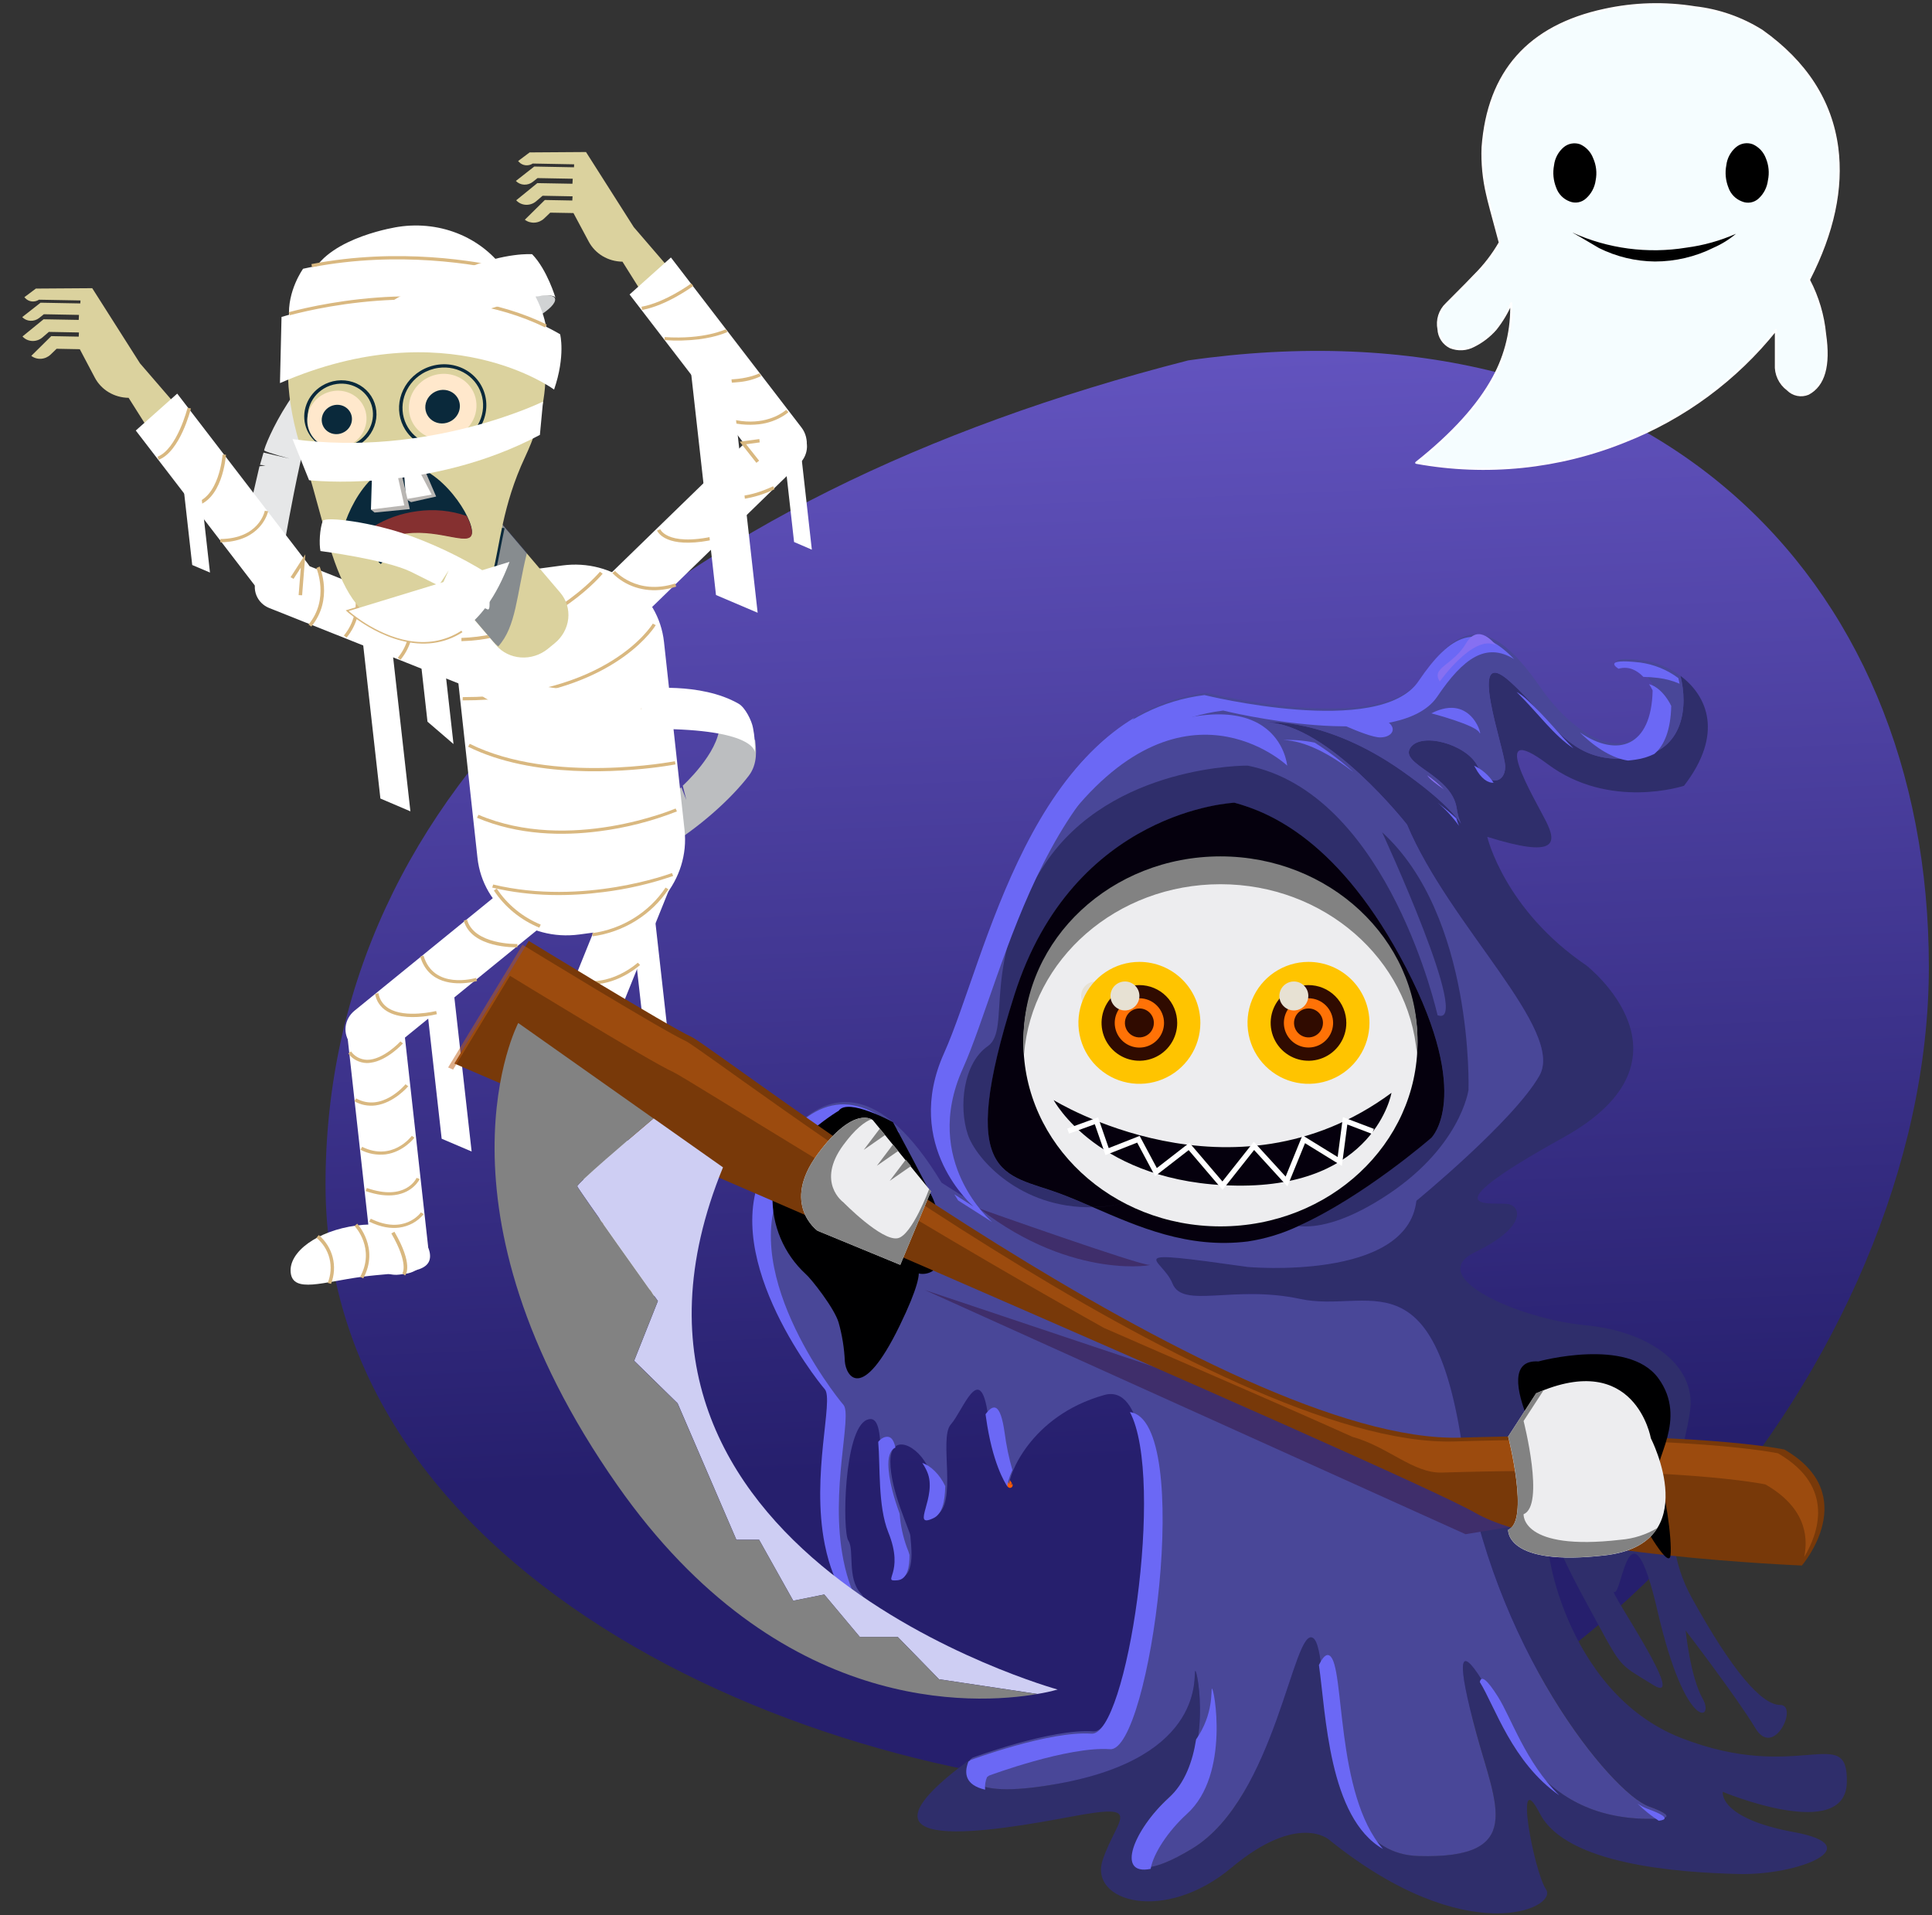 <?xml version="1.0" encoding="UTF-8"?> <svg xmlns="http://www.w3.org/2000/svg" width="457" height="453" viewBox="0 0 457 453" fill="none"><rect x="0" y="0" width="457" height="453" fill="#333333" stroke="none"/> <path d="M456.259 228.704C456.259 322.268 368.712 424.079 281.058 424.079C193.404 424.079 77 373.752 77 280.188C77 186.623 155.325 117.375 281.058 85.253C388.652 69.851 456.259 135.139 456.259 228.704Z" fill="url(#paint0_linear)"></path> <path d="M158.398 255.768C158.531 256.989 158.845 259.215 157.45 261.037C154.902 264.352 150.229 268.692 144.705 271.94L143.372 266.316L147.571 262.721L148.292 264.572L147.769 262.483C147.769 262.483 153.008 257.759 153.175 253.663L158.398 255.768Z" fill="#BCBEC0"></path> <path d="M178.625 175.061C178.839 177.02 179.342 180.608 177.099 183.522C172.995 188.858 165.459 195.841 156.587 201.067L154.42 192.026L161.177 186.234L162.339 189.207L161.501 185.847C161.501 185.847 169.939 178.211 170.217 171.667L178.625 175.061Z" fill="#BCBEC0"></path> <path d="M131.295 70.706C131.491 71.74 129.808 73.279 127.855 74.507L126.348 70.149C126.348 70.149 131.011 69.182 131.295 70.706Z" fill="#D1D3D4"></path> <path d="M84.363 94.411C84.363 94.411 74.247 94.709 71.01 109.506C68.873 119.269 67.446 127.765 67.446 127.765C67.446 127.765 60.294 126.849 57.986 124.941L61.375 110.296L62.796 110.104L61.493 109.959L62.332 107.053L68.478 108.477C68.478 108.477 63.413 107.119 62.482 106.574C62.49 105.46 70.429 86.14 83.204 81.624L84.363 94.411Z" fill="#E6E7E8"></path> <path d="M101.119 170.706L97.818 141.271C97.762 140.928 97.781 140.576 97.875 140.235C97.968 139.895 98.134 139.573 98.362 139.29C98.59 139.007 98.876 138.768 99.202 138.588C99.528 138.408 99.887 138.291 100.258 138.243C100.629 138.195 101.005 138.218 101.361 138.31C101.717 138.402 102.048 138.561 102.332 138.778C102.616 138.995 102.848 139.265 103.015 139.572C103.181 139.879 103.277 140.217 103.298 140.564L107.272 175.997L101.119 170.706Z" fill="white"></path> <path d="M152.838 248.488L149.538 219.059C149.462 218.379 149.679 217.689 150.142 217.141C150.604 216.593 151.275 216.233 152.005 216.138C152.736 216.044 153.467 216.224 154.037 216.639C154.608 217.053 154.971 217.668 155.048 218.348L159.02 253.78L152.838 248.488Z" fill="white"></path> <path d="M89.981 188.887L85.592 149.749C85.5 148.926 85.762 148.092 86.321 147.43C86.881 146.768 87.691 146.332 88.575 146.218C89.458 146.104 90.342 146.321 91.032 146.822C91.722 147.323 92.161 148.067 92.253 148.889L97.078 191.916L89.981 188.887Z" fill="white"></path> <path d="M104.471 269.356L100.083 230.224C100.03 229.421 100.312 228.619 100.87 227.986C101.428 227.353 102.219 226.937 103.078 226.827C103.936 226.716 104.796 226.918 105.478 227.391C106.16 227.864 106.611 228.572 106.738 229.366L111.561 272.38L104.471 269.356Z" fill="white"></path> <path d="M63.656 143.81L112.499 163.264C113.889 163.813 115.465 163.799 116.883 163.224C118.301 162.649 119.445 161.561 120.066 160.197L120.665 158.915C121.279 157.547 121.317 156.017 120.772 154.66C120.226 153.303 119.141 152.228 117.754 151.671L68.916 132.216C67.525 131.667 65.948 131.681 64.529 132.256C63.111 132.831 61.965 133.919 61.343 135.283L60.761 136.564C60.146 137.93 60.105 139.458 60.647 140.815C61.19 142.173 62.271 143.249 63.656 143.81V143.81Z" fill="white"></path> <path d="M73.635 148.212C78.952 141.738 75.641 134.106 75.607 134.019L74.837 134.358C74.845 134.432 77.985 141.665 72.985 147.728L73.635 148.212Z" fill="#D9B880"></path> <path d="M81.981 150.819C87.298 144.345 83.987 136.714 83.948 136.632L83.189 136.964C83.197 137.038 86.331 144.272 81.338 150.34L81.981 150.819Z" fill="#D9B880"></path> <path d="M94.732 156.076C100.048 149.602 96.738 141.97 96.704 141.888L95.939 142.221C95.947 142.295 99.082 149.529 94.088 155.597L94.732 156.076Z" fill="#D9B880"></path> <path d="M160.993 66.597L149.915 53.729L138.616 35.961L125.28 36.051L122.555 38.091L122.809 38.359C123.206 38.774 123.746 39.034 124.334 39.093C124.922 39.153 125.52 39.008 126.021 38.684L135.809 38.867L135.773 39.568L126.37 39.395L122.026 42.801C122.529 43.327 123.225 43.639 123.974 43.676C124.723 43.712 125.467 43.47 126.056 42.998L127.14 42.127L135.474 42.279L135.408 43.463L127.098 43.314L122.107 47.377C122.393 47.695 122.742 47.952 123.135 48.135C123.528 48.318 123.957 48.422 124.397 48.442C124.838 48.462 125.281 48.397 125.701 48.251C126.121 48.106 126.51 47.882 126.846 47.592L128.344 46.306L135.432 46.438L135.375 47.427L128.878 47.306L124.147 51.974C124.799 52.475 125.625 52.72 126.469 52.662C127.314 52.605 128.118 52.249 128.729 51.663L130.154 50.3L135.646 50.397L139.267 57.164C140.02 58.574 141.149 59.753 142.539 60.584C143.929 61.414 145.533 61.867 147.187 61.896L147.234 61.89L151.036 67.943" fill="#DBD29E"></path> <path d="M127.575 134.489L132.977 133.762C145.011 132.141 155.796 140.244 157.065 151.861L161.926 196.35C163.196 207.966 154.469 218.697 142.435 220.317L137.033 221.044C125 222.665 114.215 214.562 112.946 202.945L108.084 158.456C106.815 146.84 115.541 136.11 127.575 134.489Z" fill="white"></path> <path d="M91.963 248.546L133.614 214.65C134.797 213.683 135.553 212.314 135.716 210.842C135.878 209.37 135.435 207.915 134.483 206.795L133.594 205.751C132.637 204.635 131.25 203.948 129.737 203.839C128.225 203.73 126.709 204.209 125.522 205.171L83.87 239.061C82.683 240.024 81.922 241.392 81.754 242.865C81.586 244.338 82.024 245.796 82.972 246.92L83.862 247.969C84.337 248.525 84.923 248.981 85.588 249.31C86.252 249.64 86.981 249.837 87.733 249.891C88.485 249.944 89.246 249.853 89.972 249.622C90.697 249.391 91.374 249.026 91.963 248.546V248.546Z" fill="white"></path> <path d="M140.001 255.691L159.938 206.324C160.5 204.918 160.474 203.371 159.866 202.022C159.257 200.672 158.114 199.629 156.688 199.12L155.349 198.652C153.919 198.153 152.325 198.23 150.914 198.867C149.504 199.503 148.391 200.647 147.82 202.049L127.884 251.422C127.321 252.827 127.347 254.373 127.956 255.721C128.564 257.07 129.707 258.112 131.133 258.62L132.472 259.093C133.903 259.59 135.497 259.512 136.907 258.874C138.317 258.237 139.429 257.093 140.001 255.691V255.691Z" fill="white"></path> <path d="M160.312 298.236L140.265 249.992C139.691 248.62 138.571 247.542 137.149 246.994C135.726 246.446 134.118 246.472 132.676 247.067L131.325 247.628C129.888 248.229 128.736 249.348 128.122 250.739C127.507 252.131 127.48 253.683 128.047 255.055L148.093 303.288C148.667 304.663 149.789 305.744 151.213 306.295C152.638 306.846 154.25 306.822 155.696 306.228L157.04 305.668C158.478 305.066 159.629 303.946 160.242 302.554C160.856 301.161 160.881 299.609 160.312 298.236V298.236Z" fill="white"></path> <path d="M87.901 296.66L82.094 244.342C81.75 241.241 84.134 238.378 87.419 237.947L88.897 237.753C92.182 237.323 95.124 239.488 95.468 242.589L101.275 294.906C101.619 298.007 99.235 300.871 95.95 301.301L94.472 301.495C91.187 301.926 88.245 299.761 87.901 296.66Z" fill="white"></path> <path d="M68.764 301.038C69.306 305.969 76.487 303.234 85.583 302.02C94.679 300.805 102.244 301.571 101.702 296.64C101.16 291.709 93.346 288.685 84.25 289.899C75.153 291.114 68.221 296.102 68.764 301.038Z" fill="white"></path> <path d="M113.418 151.337C131.482 148.929 142.44 135.87 142.556 135.709L141.919 135.234C141.795 135.379 129.348 150.203 109.147 150.894L109.15 151.665C110.575 151.627 112 151.517 113.418 151.337Z" fill="#D9B880"></path> <path d="M121.37 164.911C146.858 161.536 155.031 148.029 155.113 147.874L154.413 147.517C154.31 147.691 143.868 164.871 109.46 164.899L109.434 165.669C113.417 165.678 117.405 165.425 121.37 164.911V164.911Z" fill="#D9B880"></path> <path d="M153.357 168.134C154.995 167.954 156.612 167.602 158.179 167.084L157.907 166.373C157.787 166.389 146.526 170.478 125.187 164.208L124.923 164.939C138.619 168.964 148.111 168.825 153.357 168.134Z" fill="#D9B880"></path> <path d="M155.693 181.45C158.218 181.118 159.71 180.827 159.79 180.811L159.648 180.06C159.366 180.098 130.691 185.643 111.108 175.947L110.723 176.628C126.101 184.25 146.966 182.601 155.693 181.45Z" fill="#D9B880"></path> <path d="M141.755 196.628C148.046 195.83 154.223 194.25 160.127 191.931L159.811 191.244C159.561 191.353 134.692 201.883 113.18 192.736L112.826 193.434C122.649 197.611 133.152 197.748 141.755 196.628Z" fill="#D9B880"></path> <path d="M142.647 211.028C148.291 210.339 153.854 209.055 159.23 207.201L158.949 206.51C158.742 206.585 138.049 214.351 116.653 209.224L116.431 209.948C125.855 212.211 135.146 211.995 142.647 211.028Z" fill="#D9B880"></path> <path d="M129.554 153.509L131.23 152.139C133.02 150.672 134.163 148.596 134.41 146.364C134.656 144.131 133.987 141.924 132.548 140.224L118.165 123.323C116.715 121.632 114.616 120.59 112.326 120.425C110.036 120.259 107.741 120.984 105.943 122.44L104.261 123.812C102.473 125.28 101.331 127.357 101.084 129.59C100.837 131.823 101.506 134.03 102.944 135.732L117.35 152.625C118.8 154.31 120.895 155.348 123.181 155.513C125.466 155.679 127.756 154.959 129.554 153.509V153.509Z" fill="#DBD29E"></path> <g style="mix-blend-mode:multiply" opacity="0.5"> <path d="M105.093 123.012C107.123 121.373 109.712 120.559 112.295 120.747C114.877 120.936 117.244 122.111 118.879 124.018L124.643 130.773C122.171 140.71 122.127 148.232 117.852 152.902C117.435 152.565 117.049 152.194 116.699 151.791L103.607 136.445C101.985 134.528 101.231 132.04 101.509 129.524C101.788 127.008 103.076 124.667 105.093 123.012V123.012Z" fill="#344580"></path> </g> <path d="M117.257 135.197C117.638 133.585 117.975 131.841 118.331 129.996C118.647 128.387 118.968 126.719 119.351 124.952L118.543 124.812C118.138 126.594 117.829 128.26 117.52 129.88C117.163 131.713 116.829 133.428 116.454 135.045L117.257 135.197Z" fill="#0A293B"></path> <path d="M85.912 125.698C86.705 125.594 87.498 125.796 88.12 126.26C88.742 126.724 89.142 127.413 89.235 128.178C86.865 129.209 84.88 130.313 83.425 130.834L83.227 129.012C83.144 128.242 83.38 127.461 83.883 126.84C84.386 126.219 85.115 125.809 85.912 125.698V125.698Z" fill="#FFE8CC"></path> <path d="M102.518 152.086C104.964 151.759 107.317 150.89 109.39 149.549L108.957 148.905C98.209 155.795 86.031 146.846 83.372 144.692L85.637 144.002L85.415 143.263L81.78 144.372L82.28 144.822C82.397 144.93 92.079 153.482 102.518 152.086Z" fill="#D9B880"></path> <path d="M140.175 221.479C143.785 220.993 147.265 219.745 150.366 217.822C153.467 215.9 156.112 213.352 158.11 210.361L157.438 209.95C155.507 212.846 152.951 215.314 149.952 217.178C146.953 219.042 143.586 220.254 140.092 220.729L140.175 221.479Z" fill="#D9B880"></path> <path d="M127.568 219.436L127.907 218.711C123.626 216.943 120.01 213.982 117.502 210.191L116.818 210.632C119.407 214.551 123.143 217.611 127.568 219.436V219.436Z" fill="#D9B880"></path> <path d="M141.827 232.725C147.287 232.005 151.356 228.31 151.408 228.259L150.864 227.721C150.795 227.78 144.067 233.876 136.52 231.559L136.25 232.287C138.036 232.834 139.943 232.983 141.827 232.725V232.725Z" fill="#D9B880"></path> <path d="M142.385 242.431C143.728 242.274 145.043 241.912 146.279 241.358L145.929 240.676C143.833 241.535 141.568 241.905 139.327 241.754C137.085 241.603 134.933 240.935 133.052 239.808L132.623 240.471C135.509 242.182 138.954 242.874 142.385 242.431V242.431Z" fill="#D9B880"></path> <path d="M139.075 251.813C140.277 251.649 141.46 251.347 142.598 250.913L142.308 250.193C142.256 250.2 137.337 252.177 134.048 250.394C132.452 249.533 131.482 247.907 131.172 245.564L130.368 245.672C130.728 248.264 131.83 250.075 133.652 251.059C135.311 251.866 137.211 252.13 139.075 251.813V251.813Z" fill="#D9B880"></path> <path d="M134.762 260.005C136.297 259.808 137.786 259.323 139.143 258.577C140.499 257.832 141.697 256.841 142.666 255.662L142.029 255.19C137.074 260.995 130.188 259.048 130.144 259.026L129.881 259.762C131.465 260.149 133.124 260.232 134.762 260.005Z" fill="#D9B880"></path> <path d="M139.695 270.735C144.035 270.16 147.148 266.619 147.189 266.564L146.553 266.093C146.32 266.362 140.81 272.626 134.29 268.861L133.855 269.519C135.57 270.569 137.636 271 139.695 270.735Z" fill="#D9B880"></path> <path d="M143.151 282.095C148.335 281.405 151.58 277.22 151.616 277.17L150.982 276.724C150.936 276.786 146.294 282.771 139.322 281.136L139.106 281.885C140.42 282.198 141.792 282.27 143.151 282.095Z" fill="#D9B880"></path> <path d="M143.542 289.454C146.042 289.117 151.588 287.593 153.244 280.669L152.452 280.52C150.467 288.832 142.693 288.769 142.357 288.763L142.314 289.546C142.724 289.545 143.135 289.515 143.542 289.454V289.454Z" fill="#D9B880"></path> <path d="M148.054 297.708C155.88 296.655 157.063 289.991 157.079 289.921L156.282 289.824C156.231 290.108 154.989 296.876 146.264 297.061L146.256 297.843C146.856 297.832 147.456 297.787 148.054 297.708V297.708Z" fill="#D9B880"></path> <path d="M130.973 306.016C131.516 310.953 138.696 308.213 147.792 306.998C156.888 305.784 164.454 306.555 163.911 301.619C163.368 296.682 155.549 293.664 146.459 294.878C137.368 296.091 130.43 301.08 130.973 306.016Z" fill="white"></path> <path d="M138.721 308.794C139.795 306.669 140.003 304.683 139.352 302.904C138.269 299.968 135.236 298.664 135.11 298.612L134.759 299.344C134.759 299.344 137.61 300.575 138.575 303.198C139.149 304.769 138.942 306.547 137.953 308.464L138.721 308.794Z" fill="#D9B880"></path> <path d="M145.619 307.656C148.938 298.521 142.635 295.555 142.571 295.523L142.197 296.248C142.433 296.355 147.903 298.953 144.833 307.437L145.619 307.656Z" fill="#D9B880"></path> <path d="M153.592 306.944C158.084 299.717 151.945 294.459 151.886 294.42L151.345 295.029C151.579 295.223 157.029 299.908 152.898 306.55L153.592 306.944Z" fill="#D9B880"></path> <path d="M122.375 224.077L122.377 223.294C122.279 223.307 112.117 223.515 110.476 217.524L109.696 217.749C111.489 224.32 121.93 224.092 122.375 224.077Z" fill="#D9B880"></path> <path d="M110.888 232.438C111.544 232.355 112.195 232.227 112.836 232.056L112.619 231.31C112.215 231.427 102.575 234.174 100.189 226.042L99.405 226.278C101.33 232.819 107.65 232.874 110.888 232.438Z" fill="#D9B880"></path> <path d="M100.85 240.358C101.69 240.251 102.524 240.098 103.348 239.898L103.166 239.145C103.091 239.155 95.911 240.942 91.969 238.54C91.313 238.146 90.756 237.621 90.333 236.997C89.91 236.374 89.632 235.667 89.516 234.922L88.725 235.091C88.859 235.935 89.178 236.736 89.659 237.441C90.14 238.147 90.774 238.742 91.518 239.186C94.257 240.871 98.269 240.704 100.85 240.358Z" fill="#D9B880"></path> <path d="M87.684 251.382C91.577 250.864 95.159 246.993 95.32 246.815L94.724 246.337C94.682 246.381 90.667 250.723 86.818 250.688C86.059 250.664 85.322 250.471 84.663 250.127C84.005 249.782 83.444 249.294 83.023 248.7L82.38 249.182C82.871 249.866 83.524 250.427 84.288 250.822C85.052 251.216 85.907 251.433 86.786 251.456C87.086 251.454 87.386 251.429 87.684 251.382Z" fill="#D9B880"></path> <path d="M88.849 261.476C93.225 260.894 96.535 256.998 96.559 256.944L95.922 256.472C95.695 256.741 90.267 263.155 84.249 259.823L83.826 260.493C85.316 261.36 87.087 261.706 88.849 261.476V261.476Z" fill="#D9B880"></path> <path d="M91.208 273.063C95.456 272.5 98.006 269.151 98.042 269.107L97.41 268.674C97.227 268.921 92.752 274.77 85.661 271.275L85.276 271.965C87.066 272.913 89.139 273.297 91.208 273.063V273.063Z" fill="#D9B880"></path> <path d="M93.379 282.681C97.787 282.098 99.259 278.93 99.278 278.888L98.54 278.609C98.437 278.839 95.893 284.191 86.778 281.013L86.478 281.735C89.326 282.729 91.595 282.917 93.379 282.681Z" fill="#D9B880"></path> <path d="M94.448 290.381C95.574 290.236 96.665 289.879 97.658 289.332C98.651 288.784 99.525 288.057 100.229 287.192L99.565 286.782C99.408 287.002 95.619 292.151 87.708 288.278L87.322 288.959C90.167 290.353 92.544 290.632 94.448 290.381Z" fill="#D9B880"></path> <path d="M78.313 303.689C79.089 301.666 79.225 299.488 78.705 297.432C78.185 295.376 77.032 293.535 75.393 292.143L74.859 292.791C76.388 294.066 77.462 295.768 77.938 297.673C78.414 299.578 78.27 301.595 77.525 303.459L78.313 303.689Z" fill="#D9B880"></path> <path d="M85.928 302.391C89.822 295.178 84.541 289.505 84.492 289.447L83.855 289.993C84.062 290.209 88.811 295.334 85.192 302.048L85.928 302.391Z" fill="#D9B880"></path> <path d="M95.818 301.712C96.033 301.464 97.776 299.063 93.298 291.357L92.566 291.759C96.769 299.006 95.193 301.223 95.169 301.226L95.818 301.712Z" fill="#D9B880"></path> <path d="M180.158 100.932L141.673 138.342C140.579 139.407 139.951 140.836 139.925 142.315C139.899 143.795 140.478 145.205 141.535 146.236L142.528 147.2C143.589 148.226 145.04 148.789 146.563 148.765C148.086 148.742 149.558 148.134 150.657 147.075L189.141 109.654C190.235 108.588 190.863 107.159 190.888 105.679C190.913 104.199 190.332 102.79 189.274 101.761L188.286 100.796C187.223 99.771 185.772 99.211 184.25 99.236C182.727 99.262 181.256 99.871 180.158 100.932V100.932Z" fill="white"></path> <path d="M148.922 69.656L179.067 108.908C180.085 110.227 181.613 111.083 183.317 111.289C185.022 111.495 186.763 111.035 188.161 110.008V110.008C189.553 108.974 190.485 107.46 190.754 105.797C191.022 104.135 190.605 102.458 189.593 101.135L158.701 60.906" fill="white"></path> <path d="M44.198 98.789L33.117 85.949L21.817 68.17L8.487 68.26L5.762 70.299L6.021 70.567C6.418 70.981 6.957 71.241 7.544 71.301C8.13 71.36 8.727 71.216 9.228 70.892L19.039 71.072L18.997 71.774L9.6 71.601L5.256 75.006C5.76 75.53 6.456 75.842 7.204 75.879C7.952 75.915 8.696 75.674 9.286 75.203L10.37 74.332L18.68 74.487L18.621 75.67L10.305 75.522L5.319 79.585C5.605 79.903 5.954 80.161 6.347 80.344C6.74 80.527 7.169 80.632 7.61 80.652C8.05 80.672 8.493 80.607 8.913 80.46C9.334 80.314 9.723 80.09 10.059 79.8L11.556 78.508L18.674 78.641L18.622 79.629L12.125 79.509L7.4 84.175C8.05 84.677 8.876 84.923 9.72 84.866C10.563 84.809 11.366 84.453 11.976 83.865L13.389 82.499L18.876 82.602L22.45 89.37C23.204 90.779 24.333 91.957 25.723 92.788C27.113 93.618 28.716 94.072 30.37 94.102L30.417 94.096L34.235 100.135" fill="#DBD29E"></path> <path d="M32.119 101.836L62.264 141.088C63.283 142.406 64.811 143.261 66.514 143.467C68.218 143.673 69.959 143.214 71.358 142.188V142.188C72.748 141.158 73.681 139.65 73.954 137.992C74.228 136.334 73.818 134.66 72.816 133.335L41.918 93.107" fill="white"></path> <path d="M151.875 73.322C157.723 72.256 163.739 67.819 163.989 67.651L163.513 67.042C163.454 67.09 157.398 71.532 151.75 72.56L151.875 73.322Z" fill="#D9B880"></path> <path d="M165.353 80.252C169.671 79.698 171.928 78.587 172.068 78.531L171.703 77.876C171.651 77.883 166.623 80.359 157.234 79.733L157.145 80.446C159.871 80.651 162.622 80.585 165.353 80.252V80.252Z" fill="#D9B880"></path> <path d="M175.023 90.355C176.752 90.179 178.445 89.71 180.019 88.97L179.636 88.311C179.579 88.319 173.996 91.248 164.117 88.792L163.852 89.552C167.458 90.52 171.255 90.793 175.023 90.355Z" fill="#D9B880"></path> <path d="M179.592 100.356C181.691 100.105 183.712 99.384 185.486 98.254C185.847 98.023 186.187 97.764 186.502 97.48L185.942 96.955C185.66 97.198 185.36 97.421 185.043 97.621C183.375 98.722 178.739 101.021 171.648 98.766L171.373 99.488C173.983 100.376 176.797 100.674 179.592 100.356V100.356Z" fill="#D9B880"></path> <path d="M156.827 139.466C157.885 139.322 158.93 139.084 159.949 138.757L159.722 138.018C150.626 140.918 145.535 135.112 145.482 135.052L144.853 135.557C146.354 137.083 148.222 138.233 150.303 138.913C152.385 139.592 154.62 139.782 156.827 139.466Z" fill="#D9B880"></path> <path d="M165.976 128.136C167.971 127.857 169.947 127.44 171.888 126.888L171.689 126.148C158.177 129.894 156.197 125.245 156.18 125.197L155.423 125.48C155.496 125.665 157.039 129.317 165.976 128.136Z" fill="#D9B880"></path> <path d="M175.8 118.027C178.375 117.639 180.882 116.857 183.221 115.711L182.888 115.023C171.618 120.281 167.292 115.215 167.121 114.994L166.479 115.472C166.616 115.653 169.326 118.882 175.8 118.027Z" fill="#D9B880"></path> <path d="M178.914 109.478L179.563 108.978L176.484 105.082L179.705 104.647L179.619 103.857L174.971 104.486L178.914 109.478Z" fill="#D9B880"></path> <path d="M37.541 108.763C42.58 106.8 45.057 97.031 45.16 96.617L44.367 96.455C44.342 96.55 41.884 106.224 37.26 108.034L37.541 108.763Z" fill="#D9B880"></path> <path d="M45.764 119.835C52.621 118.697 53.419 108.015 53.452 107.558L52.639 107.536C52.651 107.638 51.849 118.022 45.649 119.055L45.764 119.835Z" fill="#D9B880"></path> <path d="M54.304 128.126C62.152 127.072 63.415 121.001 63.425 120.937L62.633 120.818C62.58 121.085 61.233 127.398 52.132 127.504L52.112 128.285C52.844 128.274 53.576 128.221 54.304 128.126Z" fill="#D9B880"></path> <path d="M71.464 140.811L72.224 131.124L68.737 136.53L69.434 136.932L71.155 134.272L70.639 140.772L71.464 140.811Z" fill="#D9B880"></path> <path d="M45.467 133.648L42.865 110.45C42.811 109.964 42.966 109.47 43.297 109.078C43.628 108.686 44.108 108.428 44.631 108.36C45.154 108.293 45.677 108.422 46.085 108.718C46.493 109.015 46.754 109.455 46.808 109.942L49.666 135.431L45.467 133.648Z" fill="white"></path> <path d="M187.832 128.208L185.231 105.01C185.176 104.523 185.332 104.029 185.663 103.637C185.994 103.245 186.474 102.987 186.997 102.92C187.52 102.852 188.043 102.981 188.451 103.277C188.859 103.574 189.12 104.014 189.174 104.501L192.036 130.019L187.832 128.208Z" fill="white"></path> <path d="M169.361 140.746L163.262 86.352C163.181 85.231 163.569 84.109 164.344 83.224C165.12 82.338 166.223 81.756 167.422 81.602C168.62 81.447 169.82 81.731 170.769 82.395C171.719 83.058 172.344 84.049 172.512 85.158L179.216 144.94L169.361 140.746Z" fill="white"></path> <path d="M71.497 106.994C79.235 130.549 79.613 151.346 100.875 148.477C122.137 145.608 113.388 131.16 124.182 108.15C140.433 73.512 112.365 56.038 91.097 58.907C69.829 61.777 63.381 82.314 71.497 106.994Z" fill="#DBD29E"></path> <path d="M105.814 106.137C107.35 105.927 108.829 105.387 110.143 104.556C111.457 103.724 112.573 102.623 113.407 101.333C114.242 100.044 114.774 98.598 114.964 97.103C115.155 95.608 115 94.102 114.51 92.695C114.019 91.288 113.207 90.016 112.132 88.974C111.057 87.932 109.747 87.145 108.298 86.672C106.849 86.198 105.299 86.051 103.761 86.239C102.223 86.428 100.736 86.948 99.411 87.762V87.762C98.247 88.477 97.232 89.403 96.423 90.487C95.615 91.571 95.029 92.793 94.698 94.081C94.368 95.37 94.301 96.701 94.499 97.998C94.698 99.295 95.159 100.532 95.856 101.64C96.87 103.249 98.346 104.527 100.11 105.324C101.874 106.121 103.853 106.403 105.814 106.137V106.137ZM103.728 87.019C106.063 86.701 108.408 87.228 110.314 88.499C112.22 89.771 113.551 91.697 114.054 93.909C114.557 96.121 114.195 98.463 113.037 100.486C111.88 102.509 110.009 104.07 107.784 104.871C105.558 105.672 103.133 105.655 100.976 104.824C98.818 103.993 97.079 102.407 96.091 100.369C95.103 98.332 94.937 95.986 95.624 93.782C96.311 91.578 97.803 89.671 99.814 88.427V88.427C101.001 87.692 102.331 87.212 103.71 87.022L103.728 87.019Z" fill="#0A293B"></path> <path d="M81.418 106.484C82.689 106.31 83.913 105.863 85.001 105.175C86.088 104.487 87.011 103.576 87.701 102.508C88.392 101.441 88.832 100.244 88.99 99.007C89.147 97.769 89.018 96.523 88.612 95.359C88.206 94.195 87.534 93.142 86.644 92.28C85.754 91.418 84.669 90.767 83.47 90.376C82.271 89.984 80.988 89.863 79.715 90.019C78.442 90.176 77.212 90.607 76.115 91.281V91.281C74.445 92.308 73.166 93.847 72.491 95.643C71.816 97.44 71.786 99.386 72.404 101.16C73.023 102.933 74.254 104.428 75.893 105.396C77.532 106.364 79.481 106.748 81.418 106.484V106.484ZM79.708 90.819C81.598 90.564 83.495 90.994 85.035 92.027C86.575 93.059 87.648 94.62 88.05 96.412C88.453 98.203 88.154 100.097 87.213 101.732C86.272 103.366 84.754 104.626 82.951 105.268C81.148 105.91 79.187 105.89 77.443 105.212C75.7 104.533 74.297 103.245 73.505 101.592C72.713 99.94 72.586 98.041 73.15 96.26C73.713 94.478 74.927 92.94 76.559 91.94C77.513 91.355 78.579 90.973 79.685 90.822L79.708 90.819Z" fill="#0A293B"></path> <path d="M120.004 64.832C117.386 60.735 113.555 57.498 108.978 55.513C104.401 53.529 99.276 52.883 94.227 53.655C94.227 53.655 78.184 55.983 73.855 64.63C73.853 64.614 89.552 58.8 120.004 64.832Z" fill="white"></path> <path d="M108.825 102.723C107.469 103.557 105.901 103.99 104.321 103.967C102.74 103.943 101.219 103.464 99.948 102.59C98.677 101.717 97.714 100.487 97.181 99.057C96.648 97.628 96.569 96.062 96.954 94.559C97.338 93.056 98.169 91.683 99.342 90.613C100.515 89.543 101.976 88.825 103.541 88.549C105.106 88.273 106.705 88.453 108.135 89.064C109.565 89.675 110.761 90.692 111.574 91.984C112.113 92.841 112.47 93.798 112.624 94.802C112.778 95.805 112.726 96.835 112.471 97.832C112.215 98.83 111.762 99.775 111.137 100.614C110.511 101.453 109.726 102.169 108.825 102.723V102.723Z" fill="#FFE8CC"></path> <path d="M106.808 99.52C106.114 99.95 105.312 100.174 104.502 100.165C103.693 100.155 102.912 99.911 102.26 99.464C101.609 99.018 101.115 98.388 100.841 97.656C100.568 96.924 100.527 96.122 100.724 95.352C100.922 94.582 101.348 93.879 101.95 93.332C102.551 92.785 103.301 92.418 104.103 92.279C104.905 92.14 105.723 92.234 106.455 92.55C107.186 92.866 107.797 93.389 108.209 94.053C108.758 94.936 108.919 96.005 108.657 97.029C108.394 98.053 107.73 98.948 106.808 99.52Z" fill="#0A293B"></path> <path d="M83.269 104.963C82.079 105.689 80.706 106.063 79.324 106.038C77.942 106.014 76.612 105.591 75.501 104.825C74.391 104.058 73.55 102.981 73.085 101.73C72.62 100.479 72.551 99.11 72.887 97.794C73.223 96.479 73.949 95.277 74.974 94.34C75.998 93.403 77.276 92.772 78.644 92.527C80.013 92.283 81.412 92.435 82.665 92.966C83.918 93.496 84.969 94.38 85.686 95.507C86.164 96.261 86.482 97.104 86.619 97.988C86.757 98.872 86.712 99.78 86.488 100.659C86.263 101.538 85.863 102.371 85.31 103.11C84.758 103.848 84.064 104.478 83.269 104.963V104.963Z" fill="#FFE8CC"></path> <path d="M81.5 102.149C80.892 102.519 80.191 102.71 79.485 102.696C78.779 102.683 78.101 102.467 77.534 102.074C76.968 101.682 76.54 101.131 76.304 100.492C76.068 99.853 76.035 99.154 76.208 98.483C76.382 97.812 76.755 97.199 77.28 96.722C77.805 96.246 78.458 95.926 79.157 95.804C79.857 95.682 80.571 95.763 81.209 96.037C81.847 96.311 82.382 96.765 82.744 97.343C82.986 97.727 83.146 98.156 83.214 98.606C83.282 99.056 83.258 99.517 83.142 99.964C83.027 100.41 82.822 100.833 82.54 101.208C82.258 101.583 81.905 101.903 81.5 102.149V102.149Z" fill="#0A293B"></path> <path d="M80.535 129.596C81.023 134.061 87.321 127.254 95.927 126.095C104.532 124.936 112.109 129.873 111.621 125.408C111.132 120.943 102.758 108.773 94.159 109.931C85.559 111.09 80.047 125.13 80.535 129.596Z" fill="#0A293B"></path> <path d="M81.936 131.108C84.656 126.024 90.967 121.942 98.679 120.921C102.648 120.364 106.668 120.752 110.377 122.05C110.989 123.138 111.409 124.32 111.623 125.549C112.107 129.926 104.564 125.084 96.006 126.216C89.456 127.082 84.235 131.198 81.936 131.108Z" fill="#853030"></path> <path d="M120.525 132.903L82.469 144.532C82.469 144.532 107.659 167.187 120.525 132.903Z" fill="white"></path> <path d="M120.055 64.099C113.204 62.487 93.395 58.784 71.694 63.57C71.694 63.57 67.902 68.822 68.393 75.144C68.393 75.144 101.549 68.789 129.393 78.48C129.393 78.48 128.482 70.197 122.579 64.76C122.579 64.76 121.678 64.493 120.032 64.102" fill="white"></path> <path d="M119.763 64.178L119.978 63.443C112.957 61.815 94.397 58.463 73.67 62.468L73.805 63.207C94.387 59.265 112.798 62.581 119.763 64.178Z" fill="#D9B880"></path> <path d="M131.064 92.155C131.064 92.155 105.857 73.358 66.224 90.618L66.593 74.971C66.593 74.971 104.762 62.911 132.492 79.066C132.491 79.06 133.818 84.106 131.064 92.155Z" fill="white"></path> <path d="M128.951 77.448L129.337 76.775C105.85 65.283 76.706 71.618 68.335 73.836L68.527 74.572C76.824 72.369 105.719 66.094 128.951 77.448Z" fill="#D9B880"></path> <path d="M90.061 133.419C94.981 128.423 99.37 131.403 99.414 131.436L99.93 130.812C99.879 130.78 94.916 127.41 89.507 132.903L90.061 133.419Z" fill="#0A293B"></path> <path d="M99.967 110.032L103.17 117.452L97.233 118.78L96.044 118.072L96.17 110.505L99.967 110.032Z" fill="#B9B6B3"></path> <path d="M98.312 109.753L102.109 116.994L96.04 118.06L95.467 110.475L98.312 109.753Z" fill="white"></path> <path d="M94.743 111.163C94.858 111.41 96.933 120.425 96.933 120.425L88.6 121.237L87.769 120.55L89.747 111.627L94.743 111.163Z" fill="#B9B6B3"></path> <path d="M93.78 111.332L95.638 119.545L87.744 120.515L88.009 111.849L93.78 111.332Z" fill="white"></path> <path d="M128.449 94.99C128.449 94.99 101.527 108.253 69.193 103.866L73.113 113.591C73.113 113.591 101.267 116.909 127.707 102.876L128.449 94.99Z" fill="white"></path> <path d="M131.413 70.493C131.413 70.493 129.449 63.804 125.869 60.131C125.869 60.131 119.646 59.606 109.878 63.644L111.677 70.422L109.184 63.708C109.184 63.708 96.143 68.25 90.132 73.046L98.967 78.925C98.967 78.925 129.868 67.087 131.413 70.493Z" fill="white"></path> <path d="M117.764 137.204C111.377 132.959 104.476 129.467 97.201 126.799C88.031 123.467 77.062 122.145 76.361 123.192C75.621 125.071 75.452 128.676 75.805 130.345C75.805 130.345 91.364 132.357 97.254 135.276L103.767 138.529L106.132 134.924L104.334 138.878C104.334 138.878 113.599 143.461 115.428 144.184C116.083 143.999 115.609 142.244 115.92 140.904C116.261 139.402 117.326 138.839 117.764 137.204Z" fill="white"></path> <path d="M112.531 154.649C112.531 154.649 120.053 161.843 132.991 162.945C144.635 163.944 148.79 163.286 148.79 163.286L148.972 165.799L149.183 163.244L151.741 162.975L151.677 168.046L152.291 162.969C152.291 162.969 165.625 161.232 174.731 166.47C176.289 167.386 177.822 170.472 178.124 172.204C178.506 174.115 178.648 176.072 178.547 178.031C178.547 178.031 179.007 173.21 159.625 172.5C148.656 172.097 135.763 173.054 123.186 168.945C109.924 164.613 104.466 155.747 104.466 155.747L112.531 154.649Z" fill="white"></path> <path d="M132.481 250.509C133.046 250.018 133.481 249.403 133.748 248.721C138.191 248.941 139.871 248.677 139.871 248.677L139.985 250.24L140.114 248.65L141.706 248.487L141.663 251.617L142.049 248.464C142.049 248.464 150.329 247.383 155.984 250.638C156.952 251.194 157.908 253.123 158.096 254.199C158.332 255.386 158.419 256.601 158.353 257.817C158.353 257.817 158.639 254.829 146.603 254.384C141.255 254.184 135.167 254.504 129.019 253.417C130.197 252.472 131.362 251.513 132.481 250.509Z" fill="white"></path> <path d="M292.006 189.906C292.006 189.906 253.871 191.488 239.938 235.374C226.006 279.261 237.739 277.544 250.572 282.307C263.405 287.07 277.369 295.876 295.139 293.676C312.908 291.477 338.574 269.11 338.574 269.11C338.574 269.11 348.472 259.576 332.704 229.14C316.935 198.703 300.076 192.105 292.006 189.906Z" stroke="#FF5B00" stroke-width="1.26" stroke-miterlimit="10"></path> <path d="M397.611 411.079C369.746 400.137 364.612 363.347 366.439 362.975C368.267 362.603 366.439 362.975 375.245 379.115C384.051 395.255 382.207 393.048 391.013 398.546C399.819 404.045 380.008 375.476 381.843 376.544C383.679 377.612 385.507 352.714 392.129 381.291C398.751 409.868 405.689 406.957 402.762 401.822C399.835 396.687 398.727 385.69 398.727 385.69C398.727 385.69 410.824 401.458 415.223 408.792C419.622 416.126 425.508 403.294 421.094 403.294C416.679 403.294 409.724 395.224 400.191 377.976C390.657 360.728 398.727 343.504 399.827 333.235C400.927 322.966 390.333 314.903 374.889 313.456C359.445 312.008 336.754 302.086 348.859 296.216C360.964 290.345 359.857 285.582 356.921 284.847C353.986 284.111 336.026 287.782 369.762 269.086C403.498 250.391 375.261 228.381 375.261 228.381C355.822 215.184 351.795 197.944 351.795 197.944C368.275 203.102 368.275 199.439 365.711 194.297C363.148 189.154 351.407 169.77 366.075 180.736C380.744 191.702 398.339 185.871 398.339 185.871C407.778 173.631 403.878 164.596 397.485 159.849C399.328 167.049 398.339 177.524 387.342 179.146C371.439 181.519 368.029 171.084 357.277 161.305C346.525 151.526 356.051 177.437 356.051 181.345C356.051 185.254 352.143 186.235 349.453 181.1C346.763 175.965 336.003 173.038 333.566 176.946C331.129 180.855 343.337 183.276 344.563 191.124C344.733 192.394 345.076 193.635 345.584 194.811C345.869 195.254 345.797 195.27 345.584 194.811C344.793 193.616 341.525 189.273 331.604 182.326C313.517 169.612 299.585 170.838 299.585 170.838C314.253 171.329 332.814 195.04 332.814 195.04C342.854 218.997 370.237 243.682 364.121 254.426C358.005 265.17 335.03 284.016 335.03 284.016C332.83 303.083 295.138 299.665 295.138 299.665C264.045 295.266 274.892 297.466 277.337 303.574C279.782 309.682 291.76 303.819 307.631 307.245C323.502 310.671 339.183 296.24 346.027 342.935C352.871 389.63 381.234 424.094 390.032 427.274C398.83 430.455 391.013 430.201 391.013 430.201C361.922 430.692 355.806 405.754 350.434 397.201C345.062 388.649 344.563 392.803 349.207 409.916C353.852 427.029 360.901 439.735 335.52 439.007C310.139 438.279 315.226 390.358 310.582 387.423C305.938 384.487 301.784 425.312 281.981 437.267C262.178 449.221 266.585 434.102 276.847 424.806C287.108 415.509 283.176 394.488 282.717 395.224C282.258 395.959 285.407 415.509 250.445 421.87C229.756 425.628 227.738 420.747 229.534 416.126C197.096 439.862 235.998 432.97 253.507 429.687C271.016 426.404 264.14 430.059 260.833 439.972C257.526 449.886 275.502 455.005 291.27 441.808C307.038 428.611 314.372 435.162 314.372 435.162C347.008 461.524 368.639 451.342 365.711 446.943C362.784 442.544 358.005 416.878 364.24 428.975C370.474 441.072 396.876 442.916 411.18 443.28C425.485 443.643 442.345 436.681 424.377 433.382C406.409 430.083 407.509 423.848 407.509 423.848C407.509 423.848 436.482 435.945 436.854 421.649C437.226 407.352 425.477 422.013 397.611 411.079Z" fill="#2F2E6B"></path> <path d="M238.782 351.107C238.783 351.158 238.803 351.206 238.838 351.242C238.973 351.385 238.941 351.346 238.782 351.107Z" stroke="#FF5B00" stroke-width="1.26" stroke-miterlimit="10"></path> <path d="M250.445 421.894C285.407 415.565 282.227 395.983 282.717 395.247C283.208 394.511 287.116 415.533 276.847 424.829C266.577 434.126 262.178 449.269 281.982 437.29C301.785 425.312 305.938 384.495 310.582 387.446C315.227 390.397 310.092 438.295 335.52 439.031C360.949 439.767 353.852 427.052 349.208 409.939C344.563 392.826 345.054 388.673 350.434 397.225C355.814 405.778 361.922 430.716 391.013 430.225C391.013 430.225 398.83 430.47 390.032 427.298C381.234 424.125 352.847 389.646 346.027 342.958C339.207 296.271 323.502 310.686 307.631 307.269C291.76 303.851 279.782 309.713 277.337 303.597C274.893 297.482 264.046 295.29 295.139 299.689C295.139 299.689 332.83 303.107 335.03 284.04C335.03 284.04 357.974 265.218 364.121 254.465C370.269 243.713 342.855 219.021 332.83 195.064C332.83 195.064 314.254 171.329 299.601 170.862C299.601 170.862 313.534 169.636 331.62 182.35C341.541 189.32 344.84 193.64 345.6 194.835C345.085 193.654 344.737 192.408 344.563 191.132C343.337 183.315 331.113 180.847 333.566 176.954C336.019 173.061 346.763 175.981 349.453 181.108C352.143 186.235 356.051 185.269 356.051 181.353C356.051 177.437 346.518 151.534 357.278 161.313C368.038 171.091 371.44 181.503 387.342 179.154C398.34 177.524 399.329 167.049 397.485 159.849C394.831 157.876 391.72 156.61 388.442 156.17C378.948 155.07 383.307 157.634 383.307 157.634C388.442 156.17 391.377 162.768 391.377 162.768C391.013 181.1 375.934 179.264 364.24 162.404C352.546 145.544 345.173 147 336.011 160.569C326.849 174.137 285.376 163.868 285.376 163.868C244.337 168.979 233.704 226.569 223.806 248.571C213.909 270.574 230.769 284.87 230.769 284.87L222.707 279.744C208.766 256.641 194.47 254.07 182.001 274.609C169.532 295.148 193.37 325.576 195.546 328.084C197.721 330.592 192.246 348.315 195.546 364.811C198.845 381.307 206.915 380.579 203.608 376.916C200.301 373.253 202.144 366.63 200.68 364.447C199.217 362.263 199.581 338.045 205.079 335.846C210.578 333.646 206.543 351.978 210.578 361.875C214.613 371.773 208.742 373.616 212.777 373.245C216.812 372.873 215.349 364.447 215.349 363.347C215.349 362.247 210.602 352.714 210.602 345.743C210.602 338.773 217.2 341.708 219.771 347.579C222.343 353.449 215.736 361.148 221.235 358.576C226.734 356.005 221.971 340.245 224.906 336.945C227.841 333.646 231.869 321.541 233.704 334.746C235.184 345.419 238.103 350.095 238.783 351.108C238.459 349.438 243.53 334.928 261.205 329.975C279.537 324.841 268.539 410.28 258.634 409.544C248.728 408.808 230.033 415.778 230.033 415.778L229.535 416.15C227.739 420.77 229.756 425.652 250.445 421.894Z" fill="#494798"></path> <path d="M341.533 186.717C340.329 185.475 339.004 184.357 337.577 183.378C338.297 184.439 339.824 185.491 341.533 186.717Z" fill="#8670F2"></path> <path d="M218.727 305.132L376.479 357.991L346.66 362.904L218.727 305.132Z" fill="#3F2E6B"></path> <path d="M326.936 196.868C326.936 196.868 348.472 243.437 340.038 240.137C340.038 240.137 328.771 189.304 296.578 181.424C296.104 181.306 295.621 181.203 295.138 181.1C295.138 181.1 263.017 180.752 247.272 204.202C231.528 227.653 239.448 243.437 233.64 247.472C227.833 251.507 226.733 261.776 228.933 268.374C230.848 274.11 241.346 285.923 258.499 285.559C255.793 284.396 253.159 283.272 250.587 282.307C237.754 277.56 226.021 279.261 239.954 235.375C253.887 191.488 292.021 189.906 292.021 189.906C300.091 192.105 316.959 198.704 332.719 229.14C348.479 259.577 338.59 269.11 338.59 269.11C338.59 269.11 322.584 283.035 307.101 290.029C311.112 290.44 317.505 289.396 326.928 283.446C345.536 271.713 347.364 257.781 347.364 257.781C347.364 257.781 348.669 216.671 326.936 196.868Z" fill="#2F2E6B"></path> <path d="M332.703 229.108C316.943 198.672 300.075 192.073 292.005 189.874C292.005 189.874 253.871 191.456 239.938 235.343C226.006 279.229 237.739 277.512 250.572 282.275C253.159 283.241 255.793 284.364 258.483 285.527C261.252 285.469 264.007 285.122 266.704 284.491C264.013 285.126 261.263 285.479 258.499 285.543C269.196 290.163 280.953 295.417 295.138 293.66C299.281 293.037 303.311 291.814 307.101 290.029C303.193 289.633 301.563 287.845 301.563 287.845C301.563 287.845 303.224 289.633 307.101 290.029C322.576 283.074 338.566 269.15 338.566 269.15C338.566 269.15 348.472 259.577 332.703 229.108Z" fill="#05000D"></path> <path d="M348.994 181.638C350.339 184.209 351.985 185.245 353.298 185.15C352.176 183.391 350.572 181.99 348.677 181.115C348.788 181.297 348.899 181.472 348.994 181.638Z" fill="#6B68F5"></path> <path d="M382.849 158.179C385.364 157.459 387.35 158.678 388.719 160.11C389.944 160.136 391.167 160.226 392.382 160.379C394.075 160.599 395.729 161.054 397.295 161.732C397.208 161.281 397.106 160.83 396.995 160.395C394.351 158.425 391.25 157.159 387.983 156.716C378.45 155.616 382.849 158.179 382.849 158.179Z" fill="#6B68F5"></path> <path d="M345.125 195.357C344.86 194.784 344.651 194.188 344.5 193.576C343.297 192.485 341.834 191.25 340.061 189.874C341.97 191.484 343.671 193.326 345.125 195.357V195.357Z" fill="#6B68F5"></path> <path d="M310.978 175.664C308.527 175.16 306.025 174.953 303.525 175.047C308.889 175.229 314.783 178.52 320.14 182.627C317.29 180.049 314.224 177.72 310.978 175.664V175.664Z" fill="#6B68F5"></path> <path d="M389.573 427.812C388.775 427.502 388.018 427.095 387.318 426.601C388.848 428.14 390.541 429.509 392.366 430.684C393.98 430.502 395.309 429.885 389.573 427.812Z" fill="#6B68F5"></path> <path d="M372.191 177.025C368.813 173.726 365.648 169.556 361.21 165.514C360.471 164.802 359.644 164.188 358.749 163.686C363.955 168.836 367.484 173.924 372.191 177.025Z" fill="#6B68F5"></path> <path d="M385.087 179.905C385.665 179.85 386.258 179.786 386.883 179.691C388.419 179.481 389.912 179.027 391.306 178.346C393.679 176.376 395.198 172.642 395.317 166.985C395.317 166.985 393.442 162.776 390.079 161.827C390.391 162.304 390.671 162.801 390.918 163.314C390.649 176.677 382.595 179.312 373.702 173.243C377.634 177.128 381.622 179.407 385.087 179.905Z" fill="#6B68F5"></path> <path d="M314.522 391.639C313.731 391.109 312.876 391.995 311.982 393.855C313.636 405.358 314.269 429.964 327.133 437.369C315.756 424.378 318.177 393.957 314.522 391.639Z" fill="#6B68F5"></path> <path d="M280.787 429.038C291.072 419.75 287.116 398.728 286.657 399.456C286.396 399.844 287.14 405.366 282.923 411.458C282.132 416.561 280.304 421.823 276.388 425.367C268.246 432.733 263.808 443.77 272.179 442.069C272.788 438.516 276.19 433.231 280.787 429.038Z" fill="#6B68F5"></path> <path d="M233.474 420.359C233.641 420.24 233.799 420.114 233.973 419.995C233.973 419.995 252.676 413.025 262.574 413.76C272.068 414.457 282.559 336.012 267.273 334.018C275.684 349.841 266.538 410.714 258.175 410.089C248.277 409.362 229.574 416.324 229.574 416.324L229.068 416.696C228.007 419.433 228.276 422.234 233.023 423.334C232.927 422.32 233.082 421.298 233.474 420.359Z" fill="#6B68F5"></path> <path d="M354.373 401.418C351.81 397.341 350.365 396.16 350.038 397.874C353.661 403.721 357.673 416.862 368.82 424.671C360.861 416.846 357.491 406.379 354.373 401.418Z" fill="#6B68F5"></path> <path d="M214.534 366.092C213.586 363.512 213.006 360.811 212.809 358.07C211.528 354.541 210.143 350.031 210.143 346.273C210.143 344.05 210.816 342.84 211.812 342.404C211.377 340.426 210.586 339.422 209.035 340.031C208.524 340.264 208.078 340.62 207.738 341.067C208.244 346.78 207.627 356.226 210.111 362.429C214.139 372.335 208.276 374.162 212.311 373.798C214.684 373.577 215.159 370.491 215.135 367.801C214.993 367.255 214.787 366.686 214.534 366.092Z" fill="#6B68F5"></path> <path d="M199.501 369.027C196.202 352.524 201.7 334.801 199.501 332.293C197.302 329.785 173.463 299.357 185.932 278.818C194.335 264.98 203.568 261.649 212.967 268.01C202.064 257.179 191.241 259.157 181.533 275.131C169.065 295.701 192.895 326.098 195.094 328.606C197.294 331.114 191.795 348.837 195.094 365.333C197.325 376.457 201.708 379.748 203.322 379.574C201.922 377.374 200.498 373.98 199.501 369.027Z" fill="#6B68F5"></path> <path d="M237.644 338.955C236.623 331.637 234.93 332.103 233.126 334.524C233.166 334.777 233.206 335.015 233.237 335.315C234.725 345.988 237.644 350.664 238.317 351.677C238.23 351.21 238.562 349.739 239.472 347.721C238.645 344.849 238.035 341.918 237.644 338.955V338.955Z" fill="#6B68F5"></path> <path d="M218.165 346.06C218.608 346.711 218.989 347.402 219.304 348.125C221.875 353.987 215.269 361.693 220.776 359.122C222.936 358.117 223.505 355.063 223.592 351.535C222.287 348.734 220.072 346.645 218.165 346.06Z" fill="#6B68F5"></path> <path d="M230.31 285.424L225.752 282.52C226.045 282.995 226.346 283.462 226.639 283.952L234.709 289.087C234.709 289.087 217.841 274.783 227.738 252.788C237.636 230.793 248.309 173.212 289.339 168.077C289.339 168.077 330.781 178.362 339.974 164.778C346.201 155.529 351.605 151.905 358.132 155.893C349.492 146.945 343.147 149.864 335.544 161.114C326.382 174.683 284.909 164.414 284.909 164.414C243.847 169.548 233.205 227.114 223.308 249.117C213.41 271.119 230.31 285.424 230.31 285.424Z" fill="#6B68F5"></path> <path d="M251.3 195.151C279.537 157.491 304.475 181.1 304.475 181.1C304.475 181.1 302.489 158.005 264.061 175.561C265.384 173.558 266.81 171.625 268.334 169.77C241.054 186.092 232.169 230.018 223.814 248.595C218.553 260.288 220.847 269.798 224.155 276.151C219.352 251.981 251.3 195.151 251.3 195.151Z" fill="#6B68F5"></path> <path d="M312.173 168.892C312.173 168.892 323.17 174.43 326.469 174.43C329.768 174.43 331.05 171.503 326.469 169.849C321.888 168.196 312.173 168.892 312.173 168.892Z" fill="#6B68F5"></path> <path d="M338.574 168.734C338.574 168.734 349.018 171.463 349.935 173.291C350.853 175.118 348.448 163.67 338.574 168.734Z" fill="#6B68F5"></path> <path d="M340.583 161.194C340.583 161.194 348.471 149.991 353.78 152.578C353.78 152.578 349.785 147.04 346.77 152.198C343.756 157.357 338.384 157.903 340.583 161.194Z" fill="#8670F2"></path> <path d="M198.378 262.749C198.378 262.749 182.981 271.8 182.736 282.797C182.642 286.266 183.291 289.715 184.639 292.912C185.987 296.109 188.004 298.981 190.553 301.335C191.779 302.355 197.397 309.444 198.378 312.87C199.218 315.86 199.709 318.937 199.841 322.04C200.087 325.331 203.758 332.175 212.801 313.598C221.844 295.021 213.782 301.303 218.181 301.335C222.58 301.366 224.043 295.48 224.043 294.396C224.043 293.312 221.725 285.978 220.689 283.533C219.652 281.088 211.234 265.455 211.234 265.455C211.234 265.455 200.577 259.576 198.378 262.749Z" fill="#000001"></path> <path d="M422.067 342.871C422.067 342.871 401.101 338.362 345.584 340.063C290.067 341.764 169.073 247.772 163.574 245.272C158.075 242.772 125.075 222.557 125.075 222.557L107.472 251.57C107.472 251.57 331.627 347.848 349.033 357.888C366.439 367.928 426.22 370.309 426.22 370.309C426.22 370.309 440.659 353.568 422.067 342.871Z" fill="#783909"></path> <path opacity="0.5" d="M120.636 230.817C120.636 230.817 153.613 251.032 159.151 253.532C162.537 255.075 212.318 286.864 261.117 314.104C283.642 323.962 303.888 332.657 319.91 339.873C328.32 342.191 334.364 348.576 341.121 348.322C396.638 346.613 417.604 351.131 417.604 351.131C426.592 356.297 427.889 362.88 426.774 368.3C429.938 363.022 434.385 351.74 420.571 343.773C420.571 343.773 399.597 339.263 344.088 340.965C288.579 342.666 167.601 248.698 162.102 246.198C156.603 243.697 123.603 223.483 123.603 223.483L106 252.495L107.179 253.002L120.636 230.817Z" fill="#C15F14"></path> <path d="M363.9 322.04C363.9 322.04 385.087 316.217 392.255 325.996C399.423 335.774 390.792 345.838 392.255 348.773C393.719 351.709 395.586 364.114 395.143 367.936C394.7 371.757 387.366 358.07 387.366 358.07C387.366 358.07 381.638 359.288 379.557 362.469C377.476 365.649 371.724 351.851 370.261 351.297C368.797 350.743 350.703 321.177 363.9 322.04Z" fill="#000001"></path> <path d="M136.556 280.614C136.801 281.342 155.623 307.743 155.623 307.743L150.006 321.873L160.291 331.945L174.184 364.217H179.556L187.634 378.64L194.968 377.169L203.37 387.193H212.342L222.121 397.217L245.39 400.69C247.006 400.434 248.607 400.085 250.184 399.646C250.184 399.646 133.597 367.485 171.019 276.128L154.602 264.545C148.589 269.624 136.374 280.06 136.556 280.614Z" fill="#CECEF3"></path> <path d="M222.121 397.217L212.342 387.193H203.386L194.983 377.169L187.633 378.64L179.563 364.217H174.183L160.274 331.961L149.989 321.889L155.607 307.759C155.607 307.759 136.784 281.357 136.539 280.63C136.357 280.076 148.573 269.64 154.57 264.561L122.583 241.981C122.583 241.981 99.844 285.424 146.049 351.345C184.302 405.936 230.594 403.246 245.397 400.706L222.121 397.217Z" fill="#828282"></path> <path d="M363.353 329.588L356.739 339.817C356.739 339.817 361.866 359.834 356.739 361.852C356.739 361.852 356.019 370.657 379.683 367.904C403.347 365.151 390.499 340.213 390.499 340.213C390.499 340.213 386.843 319.199 363.353 329.588Z" fill="#EDEDEF"></path> <path d="M383.339 364.217C359.683 366.963 360.395 358.165 360.395 358.165C365.514 356.147 360.395 336.13 360.395 336.13L365.142 328.828C364.564 329.057 363.971 329.295 363.369 329.564L356.755 339.794C356.755 339.794 361.882 359.81 356.755 361.828C356.755 361.828 356.035 370.634 379.699 367.88C386.29 367.089 390.048 364.629 392.034 361.432C389.388 363.017 386.413 363.97 383.339 364.217V364.217Z" fill="#828282"></path> <path d="M206.471 264.964C206.471 264.964 202.096 261.183 193.377 273.034C184.659 284.886 193.377 291.121 193.377 291.121L212.951 299.191L220.198 281.785L206.471 264.964Z" fill="#EDEDEF"></path> <path d="M219.787 281.255C219.787 281.255 215.744 292.173 212.366 292.893C208.592 293.684 199.477 284.38 199.477 284.38C199.477 284.38 192.958 279.72 199.477 270.851C202.294 267.021 204.509 265.376 206.107 264.743C204.905 264.142 200.656 263.16 193.377 273.034C184.674 284.902 193.377 291.121 193.377 291.121L212.951 299.191L220.198 281.785L219.787 281.255Z" fill="#828282"></path> <path d="M208.109 266.966L204.303 271.998L209.351 268.485" fill="#828282"></path> <path d="M211.227 270.724L207.421 275.756L212.469 272.243" fill="#828282"></path> <path d="M214.256 274.3L210.451 279.324L215.499 275.819" fill="#828282"></path> <path d="M231.718 285.891C231.718 285.891 269.623 299.341 271.862 299.191C274.101 299.04 254.092 303.297 231.718 285.891Z" fill="#3F2E6B"></path> <path d="M276.997 241.965C276.994 244.817 276.145 247.604 274.558 249.974C272.971 252.344 270.717 254.191 268.081 255.28C265.444 256.369 262.545 256.651 259.748 256.092C256.951 255.534 254.382 254.158 252.367 252.139C250.352 250.121 248.98 247.55 248.426 244.752C247.871 241.954 248.159 239.055 249.253 236.42C250.346 233.786 252.196 231.535 254.568 229.952C256.941 228.368 259.73 227.524 262.582 227.526C264.477 227.526 266.353 227.9 268.104 228.625C269.854 229.351 271.444 230.415 272.783 231.756C274.122 233.097 275.184 234.689 275.907 236.441C276.63 238.193 277 240.07 276.997 241.965Z" fill="#E7E1D3"></path> <path d="M335.299 246.577C335.299 270.597 314.436 290.092 288.691 290.092C262.946 290.092 242.083 270.621 242.083 246.577C242.083 222.534 262.954 203.063 288.691 203.063C314.428 203.063 335.299 222.557 335.299 246.577Z" fill="#EDEDEF"></path> <path d="M288.691 209.155C313.217 209.155 333.353 226.885 335.156 249.37C335.243 248.286 335.299 247.195 335.299 246.087C335.299 222.067 314.436 202.572 288.691 202.572C262.946 202.572 242.083 222.043 242.083 246.087C242.083 247.195 242.146 248.286 242.233 249.37C244.029 226.885 264.141 209.155 288.691 209.155Z" fill="#828282"></path> <path d="M262.582 235.588C262.582 236.265 262.381 236.928 262.004 237.491C261.628 238.055 261.093 238.494 260.467 238.753C259.841 239.012 259.152 239.08 258.487 238.948C257.823 238.816 257.212 238.489 256.733 238.01C256.254 237.531 255.928 236.921 255.796 236.256C255.664 235.592 255.731 234.903 255.991 234.277C256.25 233.651 256.689 233.116 257.252 232.739C257.816 232.363 258.478 232.162 259.156 232.162C259.606 232.161 260.052 232.249 260.468 232.421C260.884 232.593 261.262 232.845 261.58 233.163C261.899 233.482 262.151 233.86 262.323 234.276C262.495 234.692 262.583 235.138 262.582 235.588V235.588Z" fill="#E7E1D3"></path> <path d="M323.937 241.965C323.934 244.815 323.086 247.601 321.501 249.969C319.916 252.338 317.665 254.185 315.032 255.275C312.398 256.365 309.501 256.651 306.705 256.096C303.909 255.541 301.341 254.17 299.324 252.156C297.306 250.142 295.931 247.576 295.372 244.781C294.812 241.986 295.093 239.089 296.179 236.453C297.265 233.818 299.107 231.564 301.474 229.975C303.84 228.386 306.624 227.534 309.474 227.526C311.373 227.521 313.254 227.89 315.01 228.614C316.765 229.337 318.36 230.4 319.704 231.742C321.048 233.083 322.114 234.677 322.84 236.431C323.566 238.186 323.939 240.066 323.937 241.965V241.965Z" fill="#FFC400"></path> <path d="M318.462 241.965C318.462 243.733 317.939 245.461 316.957 246.932C315.976 248.403 314.58 249.55 312.948 250.228C311.315 250.907 309.518 251.086 307.783 250.744C306.048 250.402 304.454 249.554 303.201 248.306C301.948 247.059 301.093 245.468 300.743 243.735C300.393 242.002 300.565 240.204 301.236 238.568C301.907 236.932 303.048 235.532 304.514 234.544C305.98 233.556 307.707 233.025 309.475 233.017C310.653 233.01 311.822 233.237 312.912 233.684C314.003 234.131 314.995 234.79 315.83 235.621C316.665 236.453 317.328 237.441 317.78 238.53C318.231 239.619 318.463 240.786 318.462 241.965V241.965Z" fill="#300B00"></path> <path d="M315.337 241.965C315.336 243.116 314.993 244.241 314.352 245.198C313.711 246.154 312.801 246.899 311.737 247.339C310.673 247.778 309.503 247.893 308.373 247.667C307.244 247.441 306.208 246.886 305.394 246.072C304.58 245.257 304.027 244.219 303.803 243.09C303.579 241.961 303.694 240.79 304.135 239.727C304.576 238.663 305.323 237.754 306.28 237.115C307.237 236.475 308.363 236.134 309.514 236.134C310.28 236.134 311.038 236.285 311.745 236.578C312.452 236.871 313.094 237.301 313.635 237.842C314.175 238.384 314.604 239.027 314.896 239.734C315.189 240.441 315.338 241.199 315.337 241.965V241.965Z" fill="#FF7206"></path> <path d="M312.94 241.965C312.94 242.642 312.739 243.305 312.363 243.868C311.986 244.431 311.451 244.871 310.825 245.13C310.199 245.389 309.51 245.457 308.846 245.325C308.181 245.193 307.571 244.866 307.092 244.387C306.613 243.908 306.286 243.298 306.154 242.633C306.022 241.969 306.09 241.28 306.349 240.654C306.608 240.028 307.048 239.493 307.611 239.116C308.174 238.74 308.837 238.539 309.514 238.539C309.964 238.538 310.41 238.626 310.826 238.798C311.242 238.97 311.621 239.222 311.939 239.54C312.257 239.858 312.509 240.237 312.681 240.653C312.853 241.069 312.941 241.515 312.94 241.965V241.965Z" fill="#300B00"></path> <path d="M309.475 235.588C309.475 236.266 309.273 236.928 308.897 237.492C308.52 238.056 307.984 238.495 307.358 238.754C306.732 239.013 306.042 239.08 305.378 238.947C304.713 238.814 304.102 238.487 303.624 238.007C303.145 237.528 302.819 236.916 302.688 236.251C302.557 235.586 302.626 234.897 302.886 234.271C303.147 233.646 303.587 233.111 304.151 232.736C304.716 232.36 305.379 232.161 306.057 232.162C306.506 232.161 306.952 232.249 307.368 232.421C307.783 232.593 308.161 232.845 308.479 233.164C308.796 233.482 309.048 233.86 309.219 234.276C309.39 234.692 309.477 235.138 309.475 235.588V235.588Z" fill="#E7E1D3"></path> <path d="M283.935 241.965C283.932 244.817 283.084 247.604 281.497 249.974C279.91 252.343 277.656 254.19 275.021 255.279C272.385 256.368 269.485 256.651 266.689 256.093C263.892 255.535 261.323 254.16 259.308 252.142C257.292 250.124 255.92 247.554 255.365 244.757C254.81 241.96 255.096 239.06 256.188 236.426C257.281 233.791 259.129 231.54 261.501 229.956C263.872 228.371 266.66 227.526 269.512 227.526C271.408 227.526 273.284 227.899 275.035 228.625C276.786 229.351 278.377 230.415 279.716 231.756C281.056 233.097 282.118 234.689 282.842 236.44C283.566 238.192 283.937 240.069 283.935 241.965Z" fill="#FFC400"></path> <path d="M278.46 241.965C278.46 243.735 277.935 245.465 276.952 246.936C275.969 248.408 274.571 249.555 272.936 250.232C271.301 250.909 269.502 251.086 267.766 250.741C266.031 250.396 264.436 249.544 263.185 248.292C261.933 247.041 261.081 245.446 260.736 243.711C260.39 241.975 260.568 240.176 261.245 238.54C261.922 236.905 263.069 235.508 264.541 234.525C266.012 233.541 267.742 233.017 269.512 233.017C270.687 233.016 271.851 233.246 272.938 233.696C274.024 234.145 275.011 234.804 275.842 235.635C276.673 236.466 277.332 237.453 277.781 238.539C278.23 239.625 278.461 240.789 278.46 241.965V241.965Z" fill="#300B00"></path> <path d="M275.343 241.965C275.343 243.118 275.001 244.245 274.361 245.204C273.72 246.163 272.809 246.911 271.744 247.352C270.678 247.793 269.506 247.909 268.375 247.684C267.244 247.459 266.205 246.903 265.389 246.088C264.574 245.272 264.018 244.233 263.793 243.102C263.568 241.971 263.684 240.799 264.125 239.733C264.567 238.668 265.314 237.757 266.273 237.116C267.232 236.476 268.359 236.134 269.512 236.134C271.059 236.134 272.542 236.748 273.635 237.842C274.729 238.935 275.343 240.418 275.343 241.965V241.965Z" fill="#FF7206"></path> <path d="M272.938 241.965C272.938 242.642 272.737 243.305 272.361 243.868C271.984 244.431 271.449 244.871 270.823 245.13C270.197 245.389 269.508 245.457 268.844 245.325C268.179 245.193 267.569 244.866 267.09 244.387C266.611 243.908 266.284 243.298 266.152 242.633C266.02 241.969 266.088 241.28 266.347 240.654C266.606 240.028 267.046 239.493 267.609 239.116C268.172 238.74 268.835 238.539 269.512 238.539C269.962 238.538 270.408 238.626 270.824 238.798C271.241 238.97 271.619 239.222 271.937 239.54C272.255 239.858 272.508 240.237 272.679 240.653C272.851 241.069 272.939 241.515 272.938 241.965V241.965Z" fill="#300B00"></path> <path d="M269.52 235.588C269.52 236.265 269.319 236.928 268.943 237.491C268.566 238.055 268.031 238.494 267.405 238.753C266.779 239.012 266.091 239.08 265.426 238.948C264.762 238.816 264.151 238.489 263.672 238.01C263.193 237.531 262.867 236.921 262.735 236.256C262.602 235.592 262.67 234.903 262.929 234.277C263.189 233.651 263.628 233.116 264.191 232.739C264.755 232.363 265.417 232.162 266.094 232.162C266.545 232.161 266.991 232.249 267.407 232.421C267.823 232.593 268.201 232.845 268.519 233.163C268.838 233.482 269.09 233.86 269.262 234.276C269.433 234.692 269.521 235.138 269.52 235.588V235.588Z" fill="#E7E1D3"></path> <path d="M249.234 260.217C249.234 260.217 291.42 286.381 329.143 258.508C329.143 258.508 325.282 280.875 292.527 280.448C259.773 280.02 249.234 260.217 249.234 260.217Z" fill="#05000D"></path> <path d="M252.66 267.552L259.354 265.115L261.878 272.401L269.283 269.482L273.437 277.251L281.261 271.183L289.173 280.456L296.618 271.049L304.316 279.475L308.391 269.482L316.912 274.735L318.178 265.115L324.768 267.623" stroke="white" stroke-width="1.26" stroke-miterlimit="10"></path> <path fill-rule="evenodd" clip-rule="evenodd" d="M416.795 7.293C427.198 14.7 433.094 23.91 434.486 34.922C435.745 44.609 433.558 55.005 427.926 66.11V66.209C429.997 70.165 431.28 74.486 431.703 78.931C432.697 86.424 431.345 91.115 427.728 93.044C426.91 93.386 426.008 93.475 425.139 93.297C424.271 93.12 423.476 92.685 422.858 92.05C421.934 91.366 421.195 90.463 420.709 89.421C420.223 88.38 420.005 87.234 420.075 86.087V77.937C410.7 89.724 398.397 98.847 384.395 104.394C368.743 110.729 351.613 112.487 335 109.462C343.613 102.651 349.676 95.893 353.188 89.187C356.127 83.802 357.568 77.728 357.362 71.596C356.413 73.803 355.176 75.875 353.685 77.758C352.239 79.408 350.483 80.759 348.517 81.733C347.667 82.187 346.729 82.449 345.767 82.501C344.805 82.552 343.844 82.392 342.951 82.031C342.148 81.632 341.467 81.025 340.978 80.274C340.488 79.522 340.209 78.654 340.168 77.758C339.952 76.685 340.012 75.576 340.342 74.532C340.673 73.49 341.262 72.547 342.056 71.795C346.032 67.819 348.318 65.494 348.715 65.036C351.042 62.732 353.048 60.124 354.679 57.284C352.89 50.658 351.896 46.882 351.697 45.954C350.818 42.279 350.45 38.5 350.604 34.724C352.008 16.953 361.649 6.153 379.525 2.324C386.548 0.789 393.796 0.587 400.893 1.727C406.545 2.361 411.981 4.264 416.795 7.293V7.293Z" fill="#F5FDFF"></path> <path fill-rule="evenodd" clip-rule="evenodd" d="M416.795 7.293C411.981 4.264 406.545 2.361 400.893 1.727C393.796 0.587 386.548 0.789 379.525 2.324C361.636 6.166 352.028 17 350.703 34.823C350.55 38.599 350.918 42.378 351.796 46.054C351.995 47.047 352.989 50.824 354.778 57.384C353.147 60.224 351.142 62.831 348.815 65.136C348.417 65.593 346.191 67.859 342.156 71.894C341.362 72.647 340.772 73.589 340.442 74.632C340.112 75.675 340.052 76.785 340.267 77.857C340.308 78.753 340.588 79.622 341.077 80.373C341.566 81.124 342.248 81.731 343.05 82.131C343.943 82.492 344.905 82.652 345.866 82.6C346.828 82.549 347.767 82.287 348.616 81.833C350.582 80.858 352.338 79.508 353.784 77.857C355.275 75.974 356.512 73.902 357.461 71.695C357.668 77.827 356.226 83.902 353.287 89.287C349.696 95.912 343.6 102.638 335 109.462C351.613 112.487 368.743 110.729 384.395 104.394C398.386 98.874 410.688 89.787 420.075 78.036V86.186C420.005 87.333 420.223 88.479 420.709 89.521C421.195 90.562 421.934 91.466 422.858 92.149C423.476 92.785 424.271 93.22 425.139 93.397C426.008 93.574 426.91 93.486 427.728 93.143C431.445 91.155 432.796 86.524 431.703 79.03C431.28 74.585 429.997 70.264 427.926 66.309V66.11C433.625 54.978 435.844 44.576 434.585 34.902C433.128 23.904 427.198 14.7 416.795 7.293Z" stroke="white" stroke-width="0.5" stroke-linecap="round" stroke-linejoin="round"></path> <path fill-rule="evenodd" clip-rule="evenodd" d="M377.438 42.675C377.213 44.327 376.401 45.844 375.152 46.948C374.638 47.42 374.001 47.735 373.315 47.859C372.629 47.982 371.921 47.907 371.276 47.644C370.537 47.365 369.869 46.926 369.319 46.359C368.769 45.792 368.352 45.111 368.095 44.364C367.431 42.691 367.259 40.864 367.598 39.097C367.791 37.434 368.608 35.906 369.884 34.823C370.414 34.38 371.051 34.083 371.73 33.962C372.41 33.84 373.11 33.897 373.76 34.127C374.465 34.443 375.1 34.896 375.629 35.459C376.158 36.022 376.57 36.684 376.841 37.407C377.584 39.058 377.793 40.899 377.438 42.675V42.675Z" fill="black"></path> <path fill-rule="evenodd" clip-rule="evenodd" d="M418.186 42.674C417.988 44.313 417.213 45.828 416 46.948C415.477 47.439 414.822 47.766 414.116 47.89C413.41 48.014 412.683 47.928 412.024 47.644C411.286 47.365 410.617 46.926 410.068 46.359C409.518 45.792 409.1 45.111 408.844 44.364C408.18 42.691 408.007 40.864 408.347 39.096C408.539 37.434 409.356 35.906 410.633 34.823C411.173 34.363 411.827 34.055 412.526 33.933C413.225 33.811 413.944 33.878 414.608 34.127C415.313 34.443 415.948 34.896 416.477 35.459C417.006 36.022 417.418 36.684 417.689 37.407C418.391 39.07 418.565 40.909 418.186 42.674Z" fill="black"></path> <path fill-rule="evenodd" clip-rule="evenodd" d="M391.451 61.856C386.861 61.809 382.342 60.722 378.233 58.676C374.575 56.509 372.468 55.277 371.912 54.998C380.359 58.831 389.752 60.076 398.905 58.576C402.951 58.049 406.901 56.945 410.633 55.296C409.044 56.638 407.27 57.743 405.365 58.576C401.045 60.735 396.281 61.858 391.451 61.856V61.856Z" fill="black"></path> <defs> <linearGradient id="paint0_linear" x1="281.058" y1="85.252" x2="291.996" y2="344.44" gradientUnits="userSpaceOnUse"> <stop stop-color="#6253BE"></stop> <stop offset="1" stop-color="#261F6D"></stop> </linearGradient> </defs> </svg> 